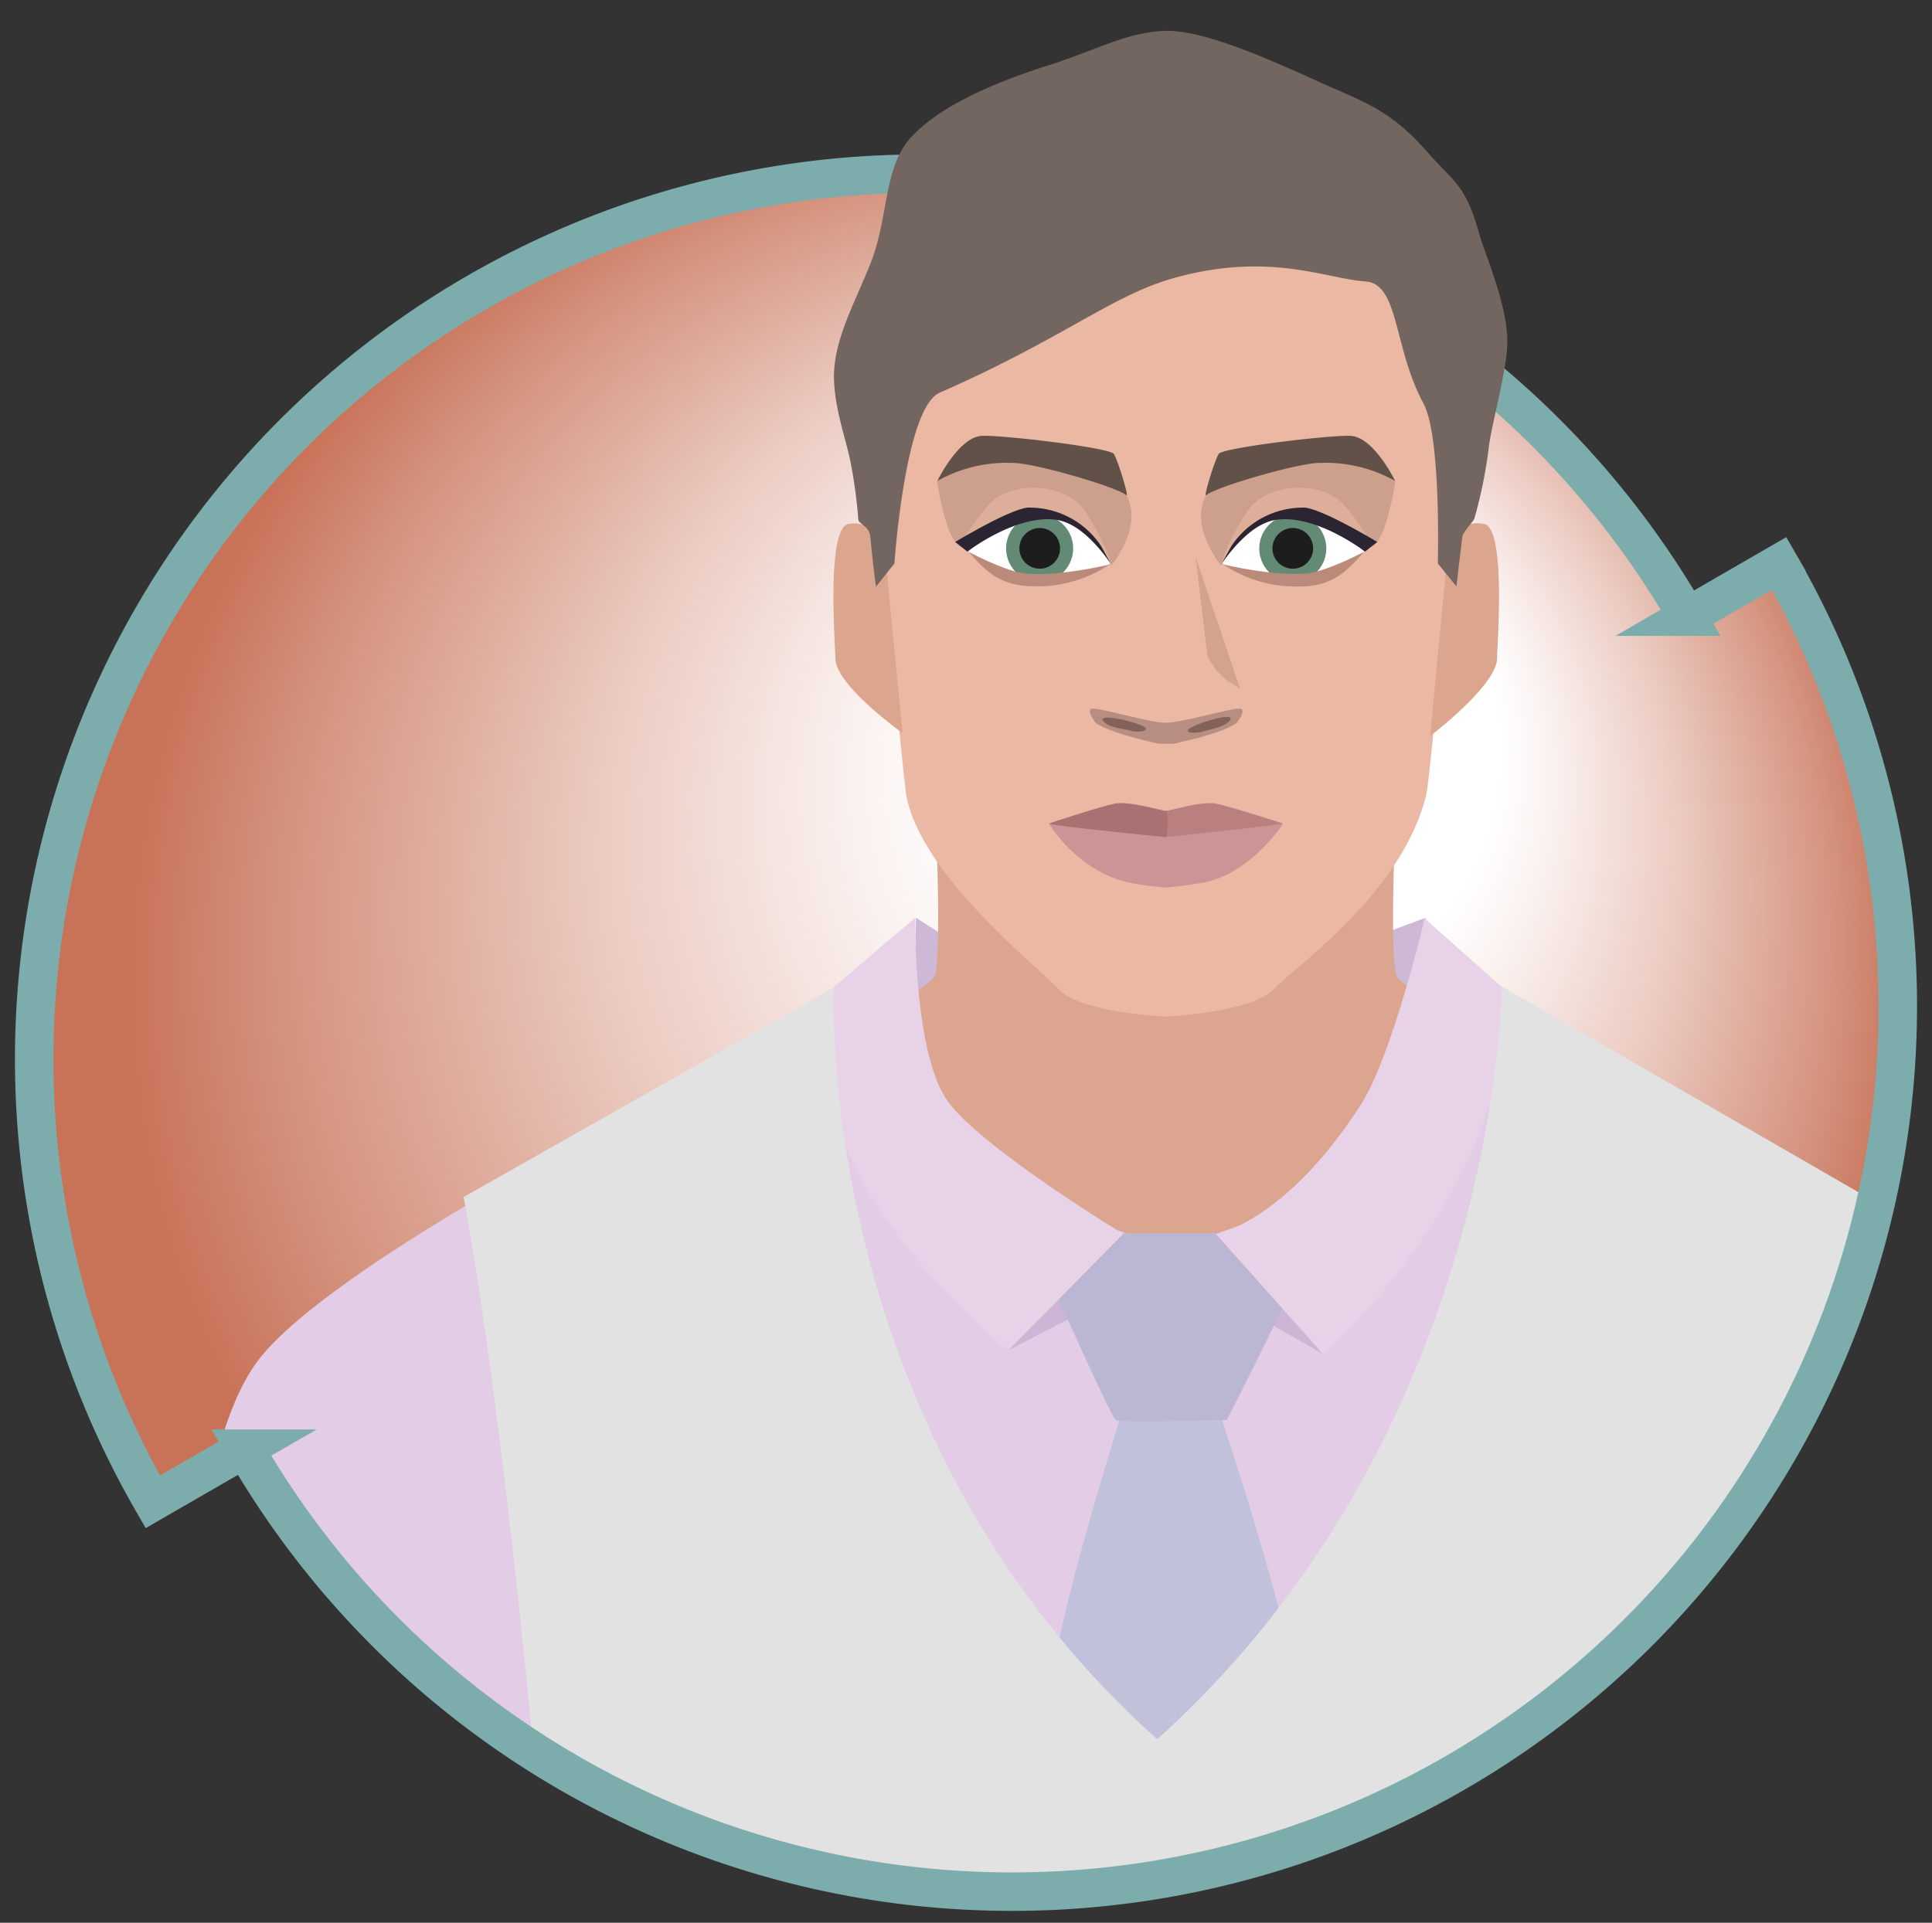 <?xml version="1.0" encoding="UTF-8"?> <svg xmlns="http://www.w3.org/2000/svg" xmlns:xlink="http://www.w3.org/1999/xlink" id="Layer_1" data-name="Layer 1" viewBox="0 0 213.84 212.87"><rect x="0" y="0" width="213.84" height="212.87" fill="#333333" stroke="none"/><defs><style> .cls-1, .cls-17 { stroke: #7cadac; stroke-linecap: square; stroke-miterlimit: 10; stroke-width: 4.26px; } .cls-1, .cls-2 { fill: url(#radial-gradient); } .cls-3 { clip-path: url(#clip-path); } .cls-4 { fill: #cdb8d5; } .cls-5 { fill: #dca58f; } .cls-6 { fill: #e1aa8e; } .cls-7 { fill: #e3cce5; } .cls-8 { fill: #fcfdfb; } .cls-9 { fill: #cfdbde; } .cls-10 { fill: #f9f9f9; } .cls-11 { fill: #cdb5d6; } .cls-12 { fill: #c2c1db; } .cls-13 { fill: #bbb7d3; } .cls-14 { fill: #e9e5dd; } .cls-15 { fill: #e7d2e7; } .cls-16 { fill: #e3e2e2; } .cls-17 { fill: none; } .cls-18 { fill: #ebb8a3; } .cls-19 { fill: #ba8080; } .cls-20 { fill: #a97171; } .cls-21 { fill: #cc9595; } .cls-22 { fill: #b98e82; } .cls-23 { fill: #836359; } .cls-24 { fill: #fff; } .cls-25 { fill: #cca08c; } .cls-26 { fill: #625149; } .cls-27 { fill: #628a74; } .cls-28 { fill: #1d1d1d; } .cls-29 { fill: #bc8a7a; } .cls-30 { fill: #ddae9a; } .cls-31 { fill: #2b2433; } .cls-32 { fill: #d4a38d; } .cls-33 { fill: #dca58e; } .cls-34 { fill: #73655f; } </style><radialGradient id="radial-gradient" cx="112.65" cy="108.88" fx="146.488" fy="71.588" r="99.22" gradientUnits="userSpaceOnUse"><stop offset="0.3" stop-color="#fff"></stop><stop offset="0.39" stop-color="#faf1ef"></stop><stop offset="0.59" stop-color="#eccdc4"></stop><stop offset="0.86" stop-color="#d59480"></stop><stop offset="1" stop-color="#c87258"></stop></radialGradient><clipPath id="clip-path"><path class="cls-1" d="M196.93,62.38l-10.19,5.89a98,98,0,0,0-169.83,98l10.19-5.88a98,98,0,0,0,169.83-98"></path></clipPath></defs><title>Translation</title><g><path class="cls-2" d="M196.93,62.38l-10.19,5.89a98,98,0,0,0-169.83,98l10.19-5.88a98,98,0,0,0,169.83-98"></path><g class="cls-3"><g><path class="cls-4" d="M101.4,101.6s7.69,5.29,11.5,5.54,27.7.52,29.88-.12,15.05-5.42,15.05-5.42-4.54,20.36-7.67,23-44.84.57-44.84.57S100.72,113.86,101.4,101.6Z"></path><path class="cls-5" d="M209.63,139.73c-19.31-11.94-54-29.58-55-31.57s0-21.37,0-21.37H103.4s1,19.38,0,21.37-34,19.6-55,31.47c-14.3,8.06,11.11,73.71,11.11,73.71s9,61,9.27,64.6c.85,10.72-.92,43.89-.92,43.89s.27,3,11.7,5.46,36.93,4,49.47,3.95,38-1.45,49.47-3.95,11.6-5.46,11.6-5.46-1.66-33.17-.83-43.89c.28-3.65,9.26-64.6,9.26-64.6S223.59,148.35,209.63,139.73Z"></path><path class="cls-6" d="M22.14,202l-3.45,57.17C15.66,280.68,26,361.66,26,361.66l21-2.17L62.31,213V131.91s-23.72,11-31.08,20.83C19.89,168,22.14,202,22.14,202Z"></path><path class="cls-6" d="M236,202l3.45,57.17c3,21.53-7.3,102.51-7.3,102.51l-21-2.17L195.87,213V131.91s23.72,11,31.08,20.83C238.3,168,236,202,236,202Z"></path><g><path class="cls-7" d="M141.55,134.16l-7,2.45H124.42L103,129.4,92.52,111.68s-54.15,25.85-64,39c-7.45,9.95-9.31,37.94-11.17,86.72-2,51.45,3.23,126,3.23,126H49.88L62.31,233.59l2.3,25.67-.5,69.87,63.58,21.49h13.86Z"></path><path class="cls-7" d="M117.87,134.16l7,2.45H135l21.38-7.21,9.3-17.72s55.37,25.85,65.24,39c7.45,9.95,9.32,37.94,11.18,86.72,2,51.45-3.24,126-3.24,126H209.54l-12-133-2.7,28.82-1.86,69.54-61.21,21.82H117.87Z"></path></g><polygon class="cls-8" points="123.35 350.58 134.48 350.79 134.58 136.61 124.32 136.61 123.35 350.58"></polygon><g><path class="cls-9" d="M131.75,164.77a2.93,2.93,0,1,1-2.92-2.93A2.93,2.93,0,0,1,131.75,164.77Z"></path><path class="cls-9" d="M131.75,144.44a2.93,2.93,0,1,1-2.92-2.92A2.93,2.93,0,0,1,131.75,144.44Z"></path><path class="cls-9" d="M131.75,191.54a2.93,2.93,0,1,1-2.92-2.93A2.92,2.92,0,0,1,131.75,191.54Z"></path><path class="cls-9" d="M131.75,214.48a2.93,2.93,0,1,1-2.92-2.93A2.93,2.93,0,0,1,131.75,214.48Z"></path></g><g><path class="cls-10" d="M131.75,163.86a2.93,2.93,0,1,1-2.92-2.93A2.93,2.93,0,0,1,131.75,163.86Z"></path><path class="cls-10" d="M131.75,143.53a2.93,2.93,0,1,1-2.92-2.92A2.93,2.93,0,0,1,131.75,143.53Z"></path><path class="cls-10" d="M131.75,190.63a2.93,2.93,0,1,1-2.92-2.93A2.93,2.93,0,0,1,131.75,190.63Z"></path><path class="cls-10" d="M131.75,213.57a2.93,2.93,0,1,1-2.92-2.92A2.93,2.93,0,0,1,131.75,213.57Z"></path></g><g><polygon class="cls-11" points="111.6 149.5 124.32 136.61 121.53 144.35 111.6 149.5"></polygon><polygon class="cls-11" points="146.51 149.95 134.58 136.61 136.94 144.47 146.51 149.95"></polygon></g><g><path class="cls-12" d="M143.05,185.71c-.67-7.19-7.78-28.48-7.78-28.48H123.91s-6.69,21.29-7.36,28.48-.86,94.8-.86,94.8L129.58,300l14.33-19.48S143.72,192.9,143.05,185.71Z"></path><path class="cls-13" d="M123.51,157.23c.39.27,12.26,0,12.26,0s10.07-19.56,9.34-20.29-31.11-.3-31.11-.3S122.82,156.78,123.51,157.23Z"></path></g><rect class="cls-14" x="170.84" y="172.25" width="24.34" height="3.76"></rect><path class="cls-15" d="M124.32,136.61,111.6,149.5s-13-10.35-18.09-22.75-2.21-16.63-2.21-16.63l10-8.52s-.22,15.17,3.66,20.4S124.32,136.61,124.32,136.61Z"></path><path class="cls-15" d="M134.58,136.61,146.51,150s11.52-10.64,16.56-23,4.81-16.24,4.81-16.24l-10.19-9.08s-3.58,15.24-7.12,20.71C142.11,135.45,134.58,136.61,134.58,136.61Z"></path><g><path class="cls-16" d="M126.86,193.64l-1,128.17,20.9,15.47,46.43-15.95s.39-69.81,4.86-119.37,8.51-69.47,8.51-69.47L166.21,109.2S166.1,159.42,126.86,193.64Z"></path><path class="cls-16" d="M129,193.36V323.08l-17.91,14.19L64.68,321.32S64.29,251.51,59.82,202s-8.51-69.47-8.51-69.47l41-23.22S89.78,159.13,129,193.36Z"></path></g></g></g><path class="cls-17" d="M196.93,62.38l-10.19,5.89a98,98,0,0,0-169.83,98l10.19-5.88a98,98,0,0,0,169.83-98"></path></g><g><path class="cls-18" d="M123.26,11a58,58,0,0,1,11.63,0c11.31,1,28.09,17.49,26.8,35.81-.4,5.28-3.3,39.23-3.87,41.36C155,99.08,143.36,107,140.94,109.55s-11.86,3-11.86,3-9.42-.4-11.86-3S102.09,97,100.34,88.2c-.43-2.18-3.48-36.08-3.85-41.36C95.17,28.52,112,12,123.26,11Z"></path><g><path class="cls-19" d="M142,91.17s-5.8-1.88-7.4-2.2-5,.79-5.51.79S129,92.9,129,92.9,137,93.87,142,91.17Z"></path><path class="cls-20" d="M116.09,91.17s5.69-1.88,7.29-2.2,5.15.79,5.62.79.09,3.14.09,3.14S121.07,93.87,116.09,91.17Z"></path><path class="cls-21" d="M116.1,91.17c.27.24,10.28,1.25,12.92,1.51,2.56-.27,12.62-1.35,13-1.51,0,0-3.66,5.77-9.19,6.61-1.35.21-3.36.48-3.76.48a33.36,33.36,0,0,1-3.77-.48C119.28,96.63,116.1,91.17,116.1,91.17Z"></path></g><g><path class="cls-22" d="M120.77,78.48c.51-.28,6.42,1.54,8.26,1.54s7.83-1.82,8.35-1.54-.52,1.57-.52,1.57c-1.39,1-4.85,1.82-6.93,2.29h-1.7c-2.1-.47-5.54-1.34-6.95-2.29C121.28,80.05,120.25,78.75,120.77,78.48Z"></path><path class="cls-23" d="M133.11,81c.9-.3,2.58-.51,3.06-1.31s-2.79.08-4.15.76S132.2,81.26,133.11,81Z"></path><path class="cls-23" d="M125.21,80.91c-.92-.25-2.61-.34-3.12-1.12s2.77-.09,4.18.49S126.13,81.16,125.21,80.91Z"></path></g><g><g><path class="cls-24" d="M107.19,61.08s3.45-3.32,5-3.63,4.79-.52,6.8.68a13.91,13.91,0,0,1,3.94,4.21,14.22,14.22,0,0,1-7.27,2C111.27,64.39,109.07,63.05,107.19,61.08Z"></path><path class="cls-25" d="M123.07,62.55s3.24-4,1.8-7.31S118,52.1,113.53,51.33c-5-.88-9.79,1.66-9.79,2A28.91,28.91,0,0,0,105,58.63c.82,2,1.48,1.94,1.48,1.94s3.32-1.59,4.24-2A18.27,18.27,0,0,1,116,57.33C120.57,57.17,123.07,62.55,123.07,62.55Z"></path><path class="cls-26" d="M103.75,53.25s2.38-4.94,5-5,14.09,1.33,14.53,2,1.73,4.88,1.39,4.58c-1-.9-10.36-3.64-12.64-3.58A15.67,15.67,0,0,0,103.75,53.25Z"></path><g><path class="cls-27" d="M118.78,60.71a3.71,3.71,0,1,1-3.7-3.7A3.7,3.7,0,0,1,118.78,60.71Z"></path><path class="cls-28" d="M117.33,60.71a2.25,2.25,0,1,1-2.25-2.25A2.26,2.26,0,0,1,117.33,60.71Z"></path></g><path class="cls-29" d="M107.19,61.08s4.12,2.21,6.33,2.42c3.74.35,9.28-1,9.28-1a14.32,14.32,0,0,1-8.21,2.41C110.68,64.94,109.08,63.2,107.19,61.08Z"></path><path class="cls-30" d="M106.25,60.31s2.38-3.9,3.79-5c2.73-2.07,8.2-1.81,10.28,1.59,2.33,3.78,2.62,5.38,2.62,5.38S119,57,116,56.9,107.61,59.22,106.25,60.31Z"></path><path class="cls-31" d="M105.73,60s6.06-3.66,8.06-3.8a9.5,9.5,0,0,1,8.06,4.22l1.25,2.26s-2.83-4.69-6.24-5.14c-4.45-.59-9.79,3.53-9.79,3.53Z"></path></g><g><path class="cls-24" d="M151,61.08s-3.45-3.32-5-3.63-4.79-.52-6.8.68a13.91,13.91,0,0,0-3.94,4.21,14.22,14.22,0,0,0,7.27,2C146.89,64.39,149.1,63.05,151,61.08Z"></path><path class="cls-25" d="M135.1,62.55s-3.24-4-1.8-7.31,6.9-3.14,11.34-3.91c5-.88,9.78,1.66,9.78,2a28.66,28.66,0,0,1-1.27,5.29c-.82,2-1.48,1.94-1.48,1.94s-3.32-1.59-4.24-2a18.27,18.27,0,0,0-5.26-1.19C137.6,57.17,135.1,62.55,135.1,62.55Z"></path><path class="cls-26" d="M154.42,53.25s-2.38-4.94-5-5-14.1,1.33-14.53,2-1.73,4.88-1.39,4.58c1-.9,10.36-3.64,12.64-3.58A15.67,15.67,0,0,1,154.42,53.25Z"></path><g><path class="cls-27" d="M139.38,60.71a3.71,3.71,0,1,0,3.71-3.7A3.71,3.71,0,0,0,139.38,60.71Z"></path><path class="cls-28" d="M140.84,60.71a2.25,2.25,0,1,0,2.25-2.25A2.26,2.26,0,0,0,140.84,60.71Z"></path></g><path class="cls-29" d="M151,61.08s-4.12,2.19-6.34,2.4c-3.73.36-9.27-1-9.27-1a14.27,14.27,0,0,0,8.22,2.45C147.5,65,149.09,63.2,151,61.08Z"></path><path class="cls-30" d="M151.92,60.31s-2.38-3.9-3.79-5c-2.73-2.07-8.2-1.81-10.29,1.59-2.32,3.78-2.61,5.38-2.61,5.38s3.94-5.28,6.94-5.41S150.56,59.22,151.92,60.31Z"></path><path class="cls-31" d="M152.44,60s-6.06-3.66-8.06-3.8a9.5,9.5,0,0,0-8.06,4.22l-1.26,2.26s2.84-4.69,6.25-5.14c4.45-.59,9.78,3.53,9.78,3.53Z"></path></g></g><path class="cls-32" d="M132.33,61.62l1.31,11A7.81,7.81,0,0,0,136,75.49a6.29,6.29,0,0,1,1.27.8Z"></path><path class="cls-33" d="M97.8,59.67A4,4,0,0,0,93.92,58c-2.49.42-1.46,13.45-1.46,14.87,0,3,7.43,8.28,7.43,8.28Z"></path><path class="cls-33" d="M160.4,59.38A4.08,4.08,0,0,1,164.24,58c2.5.42,1.46,13.45,1.46,14.87,0,3-7.41,8.62-7.41,8.62Z"></path><path class="cls-34" d="M163.73,25.89c-1.55-5.53-2.68-5.55-6-9.34-3.92-4.4-6.76-5.25-11.58-7.42-5.61-2.53-13.2-6-17.54-5.7-4.15.27-7,2-12.28,3.71-4.78,1.52-11.55,4-15.27,7.82-3.27,3.32-2.64,8.58-4.55,13.79C94.91,33,92.17,37.58,92.31,42c.11,3.41,1.32,6.62,1.82,9.11A54.63,54.63,0,0,1,95,57.51c.08.54,1.2.71,1.33,1.9.43,4.44.64,5.52.64,5.52L99,62.38s1.15-17.22,5-18.9c13.67-6,19-10.72,25.83-12.67,10.65-3,16.93.06,21.31.35,3.73.25,3.07,7.3,6.4,13.48,2,3.66,1.6,17.74,1.6,17.74l2.07,2.55s.1-1.09.65-5.52c0-.41,1.19-1.65,1.33-2a51.5,51.5,0,0,0,1.62-8.11c.37-2.55,1.84-8,2-10.76C167.13,34.32,164.39,28.26,163.73,25.89Z"></path></g></svg> 